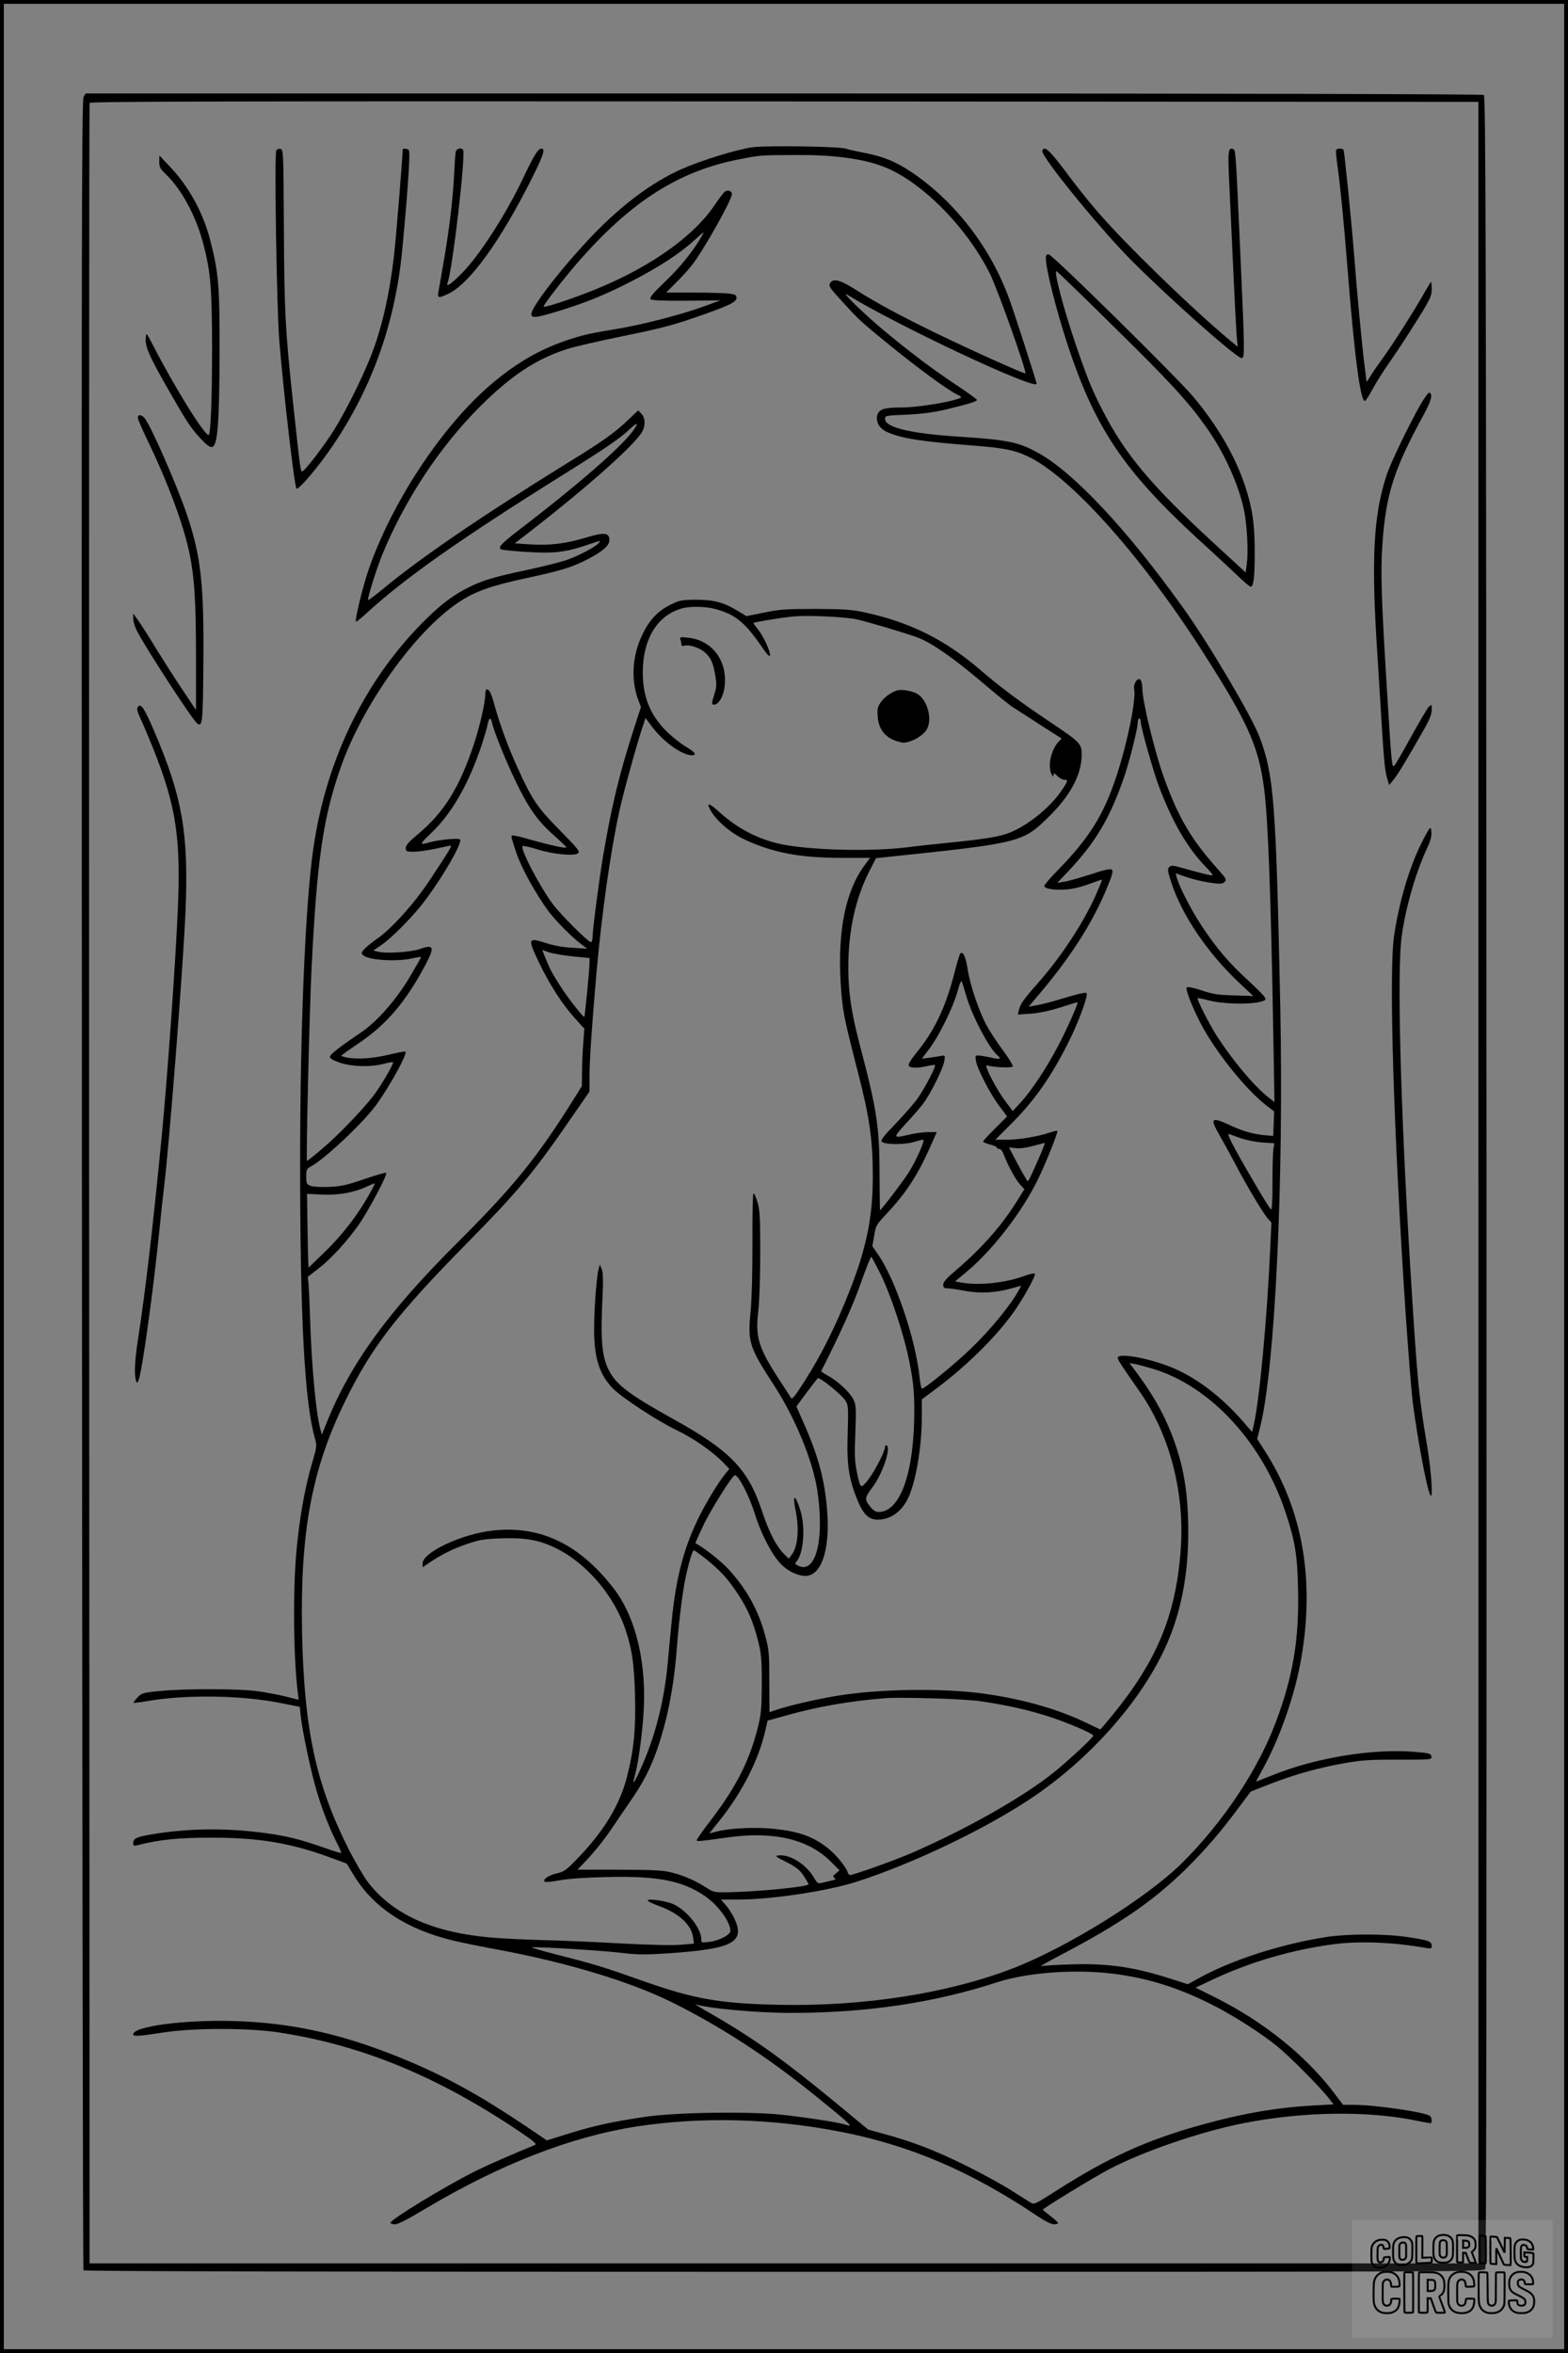 <?xml version="1.0" encoding="UTF-8"?>
<svg xmlns="http://www.w3.org/2000/svg" version="1.0" width="1024pt" height="1536pt" viewBox="0 0 1024 1536" preserveAspectRatio="xMidYMid meet">
  <rect x="0" y="0" width="1024" height="1536" fill="#808080" stroke="none"/>
  <g transform="translate(0.00 0.00) scale(1)">
    <g transform="translate(0,1536) scale(0.1,-0.1)" fill="#000000" stroke="none">
      <path d="M546 14728 c-13 -20 -14 -918 -11 -7100 2 -3893 6 -7082 10 -7088 4 -7 1463 -10 4575 -10 4510 0 4569 0 4580 19 7 14 9 2225 8 7101 -3 6281 -5 7082 -18 7090 -9 6 -1718 10 -4572 10 l-4558 0 -14 -22z m9109 -7088 l0 -7055 -4535 0 -4535 0 -3 7045 c-1 3875 0 7051 3 7058 3 10 916 12 4537 10 l4533 -3 0 -7055z"></path>
      <path d="M4917 14399 c-98 -12 -335 -85 -468 -144 -187 -83 -384 -229 -574 -426 -191 -198 -405 -471 -405 -519 0 -29 28 -26 180 20 183 57 311 109 480 197 174 90 311 179 405 265 68 62 69 62 46 23 -55 -96 -143 -204 -240 -296 -80 -77 -101 -103 -92 -112 8 -8 73 -11 234 -10 l222 2 -125 -45 c-133 -48 -384 -113 -540 -139 -195 -33 -217 -38 -310 -67 -193 -62 -346 -148 -517 -292 -325 -273 -663 -786 -813 -1236 -36 -110 -84 -310 -75 -318 2 -3 35 24 72 58 247 226 598 474 1263 890 306 191 383 244 453 309 53 49 61 43 18 -15 -80 -108 -362 -353 -732 -636 -125 -96 -149 -121 -127 -134 7 -4 83 -12 170 -17 176 -11 254 -2 399 48 88 29 85 29 69 10 -21 -25 -132 -84 -211 -111 -41 -14 -157 -43 -259 -65 -218 -46 -290 -68 -385 -116 -92 -46 -172 -106 -269 -201 -397 -389 -655 -913 -740 -1502 -52 -361 -86 -1165 -86 -2045 0 -1025 29 -1565 96 -1802 14 -51 14 -55 -21 -175 -46 -158 -81 -359 -100 -573 -23 -263 -18 -695 10 -916 l6 -45 -88 22 c-49 12 -133 28 -188 35 -124 16 -480 16 -635 0 -108 -11 -117 -14 -143 -43 -16 -16 -27 -32 -25 -34 2 -1 41 3 87 11 248 44 616 39 867 -11 l132 -26 6 -62 c12 -103 65 -354 102 -481 37 -126 84 -246 135 -347 17 -33 29 -62 27 -64 -2 -2 -54 14 -116 36 -151 53 -244 76 -387 95 -260 34 -504 30 -744 -11 -92 -16 -111 -26 -111 -56 0 -16 5 -19 25 -14 150 38 268 50 485 50 320 0 527 -36 794 -136 l90 -33 45 -74 c129 -214 348 -357 656 -430 44 -11 178 -38 298 -60 446 -84 853 -207 1122 -340 319 -158 626 -357 940 -612 236 -191 253 -207 198 -189 -46 16 -259 48 -423 66 -217 22 -696 15 -890 -15 -229 -34 -344 -60 -542 -123 l-97 -30 -133 90 c-285 192 -503 314 -757 422 -415 176 -760 256 -1157 267 -325 9 -654 -35 -654 -87 0 -15 40 -12 195 12 201 31 559 31 760 0 537 -83 1024 -283 1554 -637 107 -72 129 -91 115 -97 -136 -55 -323 -137 -394 -173 -197 -99 -550 -314 -550 -335 0 -5 13 -10 30 -10 19 0 85 34 197 101 486 290 956 473 1383 538 424 64 872 53 1320 -33 455 -87 855 -257 1290 -549 52 -35 95 -57 112 -57 16 0 28 4 28 8 0 4 -22 25 -50 46 -27 21 -50 40 -50 41 0 9 338 215 434 265 226 118 594 244 876 300 390 77 818 83 1138 15 40 -8 78 -15 83 -15 13 0 11 36 -3 48 -31 24 -360 72 -497 72 l-70 0 -55 73 c-184 244 -458 466 -772 624 l-136 68 89 42 c258 124 542 207 825 243 167 20 381 11 591 -26 33 -6 37 -4 37 15 0 28 -23 36 -157 56 -144 22 -386 22 -528 1 -297 -46 -615 -148 -834 -268 l-74 -41 -96 31 c-250 81 -417 106 -660 99 -97 -3 -187 -8 -201 -12 -14 -3 43 29 125 72 384 201 596 346 808 551 133 130 240 254 364 422 l71 95 138 54 c161 61 307 102 484 133 104 18 161 22 343 21 216 0 218 0 215 21 -3 19 -12 22 -108 30 -277 23 -653 -39 -934 -154 -55 -22 -101 -40 -102 -40 -2 0 13 28 32 63 118 207 221 501 263 747 87 512 7 965 -238 1347 l-51 80 20 79 c97 392 154 1595 131 2739 -28 1337 -41 1515 -136 1765 -51 135 -331 609 -497 840 -365 511 -716 886 -949 1014 -129 71 -198 85 -524 106 -310 20 -475 60 -475 115 0 22 3 22 138 28 95 4 171 14 247 31 151 36 215 55 215 65 0 5 -60 48 -132 96 -156 103 -315 223 -488 368 -133 112 -278 255 -225 222 314 -195 1235 -628 1235 -580 0 10 -145 460 -176 545 -121 339 -356 644 -641 836 -102 68 -181 101 -303 125 -53 10 -109 23 -124 28 -37 15 -513 22 -609 10z m603 -68 c209 -28 327 -76 485 -198 183 -142 357 -353 460 -560 49 -98 242 -640 231 -650 -5 -6 -352 150 -585 263 -236 115 -388 197 -528 286 -100 63 -144 73 -163 38 -9 -17 1 -33 79 -117 111 -122 120 -131 317 -291 176 -143 365 -282 428 -314 40 -20 40 -21 17 -30 -71 -26 -276 -58 -372 -58 -115 0 -149 -11 -160 -51 -11 -43 15 -87 64 -109 98 -43 217 -62 580 -90 182 -14 258 -30 341 -70 272 -129 725 -632 1121 -1245 311 -483 383 -639 420 -920 27 -210 45 -701 61 -1645 l7 -404 -40 31 c-96 76 -235 243 -338 403 -49 77 -131 238 -124 244 2 2 38 -5 79 -16 86 -22 261 -26 329 -8 36 9 40 13 31 29 -5 11 -53 59 -106 108 -124 113 -208 211 -299 348 -71 105 -156 270 -170 327 l-7 27 72 -25 c39 -13 108 -30 151 -36 70 -10 82 -9 96 5 15 15 12 21 -43 82 -175 197 -255 331 -351 594 -62 172 -143 504 -143 592 0 19 -5 41 -10 49 -17 25 -51 -23 -43 -60 13 -66 -42 -339 -112 -555 -85 -262 -179 -414 -394 -633 -45 -45 -81 -89 -81 -96 0 -22 102 -31 180 -18 36 6 94 23 129 37 36 13 66 24 67 22 2 -2 -17 -48 -41 -103 -83 -184 -226 -401 -377 -572 -94 -106 -114 -135 -124 -176 l-7 -29 85 6 c56 4 121 18 194 41 59 19 109 34 111 33 6 -6 -71 -179 -127 -285 -77 -146 -172 -289 -242 -366 l-54 -59 -48 64 c-62 82 -145 245 -120 235 33 -13 161 -19 168 -8 3 6 -25 53 -63 104 -38 51 -88 127 -110 168 -51 97 -107 264 -122 366 -12 79 -30 117 -48 99 -5 -6 -23 -66 -40 -134 -57 -220 -130 -373 -249 -517 -31 -38 -51 -71 -48 -80 7 -17 60 -18 122 -3 25 6 47 9 50 6 8 -7 -61 -141 -109 -211 -21 -32 -87 -107 -145 -168 -81 -84 -103 -111 -93 -121 19 -19 142 -21 204 -3 30 9 60 16 66 16 14 0 -41 -126 -91 -208 -31 -52 -184 -252 -191 -252 -1 0 -2 105 -3 233 0 311 -18 427 -129 846 -55 210 -75 343 -75 506 0 238 47 451 137 627 l44 86 57 6 c897 94 900 95 1078 271 135 134 206 268 208 392 1 79 -4 84 -214 225 -188 126 -314 220 -440 328 -233 202 -463 317 -761 382 -90 19 -134 22 -324 23 -192 0 -235 -3 -335 -24 l-115 -23 -60 36 c-89 54 -153 71 -271 71 -93 -1 -106 -3 -166 -33 -82 -40 -139 -101 -184 -197 -65 -135 -74 -292 -27 -421 l19 -49 -44 -135 c-98 -305 -146 -503 -202 -830 -26 -152 -70 -489 -70 -536 0 -19 -5 -34 -11 -34 -18 0 -195 177 -248 247 -87 117 -215 362 -198 380 4 3 46 -6 95 -21 102 -33 243 -46 267 -26 14 12 -1 30 -118 149 -149 151 -183 201 -279 414 -62 136 -111 271 -148 402 -22 80 -34 105 -51 105 -5 0 -9 -11 -9 -24 0 -59 -35 -212 -75 -334 -95 -285 -195 -445 -366 -588 -59 -49 -79 -72 -79 -90 0 -22 4 -24 53 -24 29 0 93 9 143 20 49 11 93 20 97 20 11 0 -14 -41 -132 -219 -104 -158 -254 -325 -351 -391 -30 -21 -66 -50 -79 -64 -22 -23 -23 -28 -10 -41 33 -33 219 -45 322 -21 31 7 57 11 57 8 0 -3 -35 -64 -77 -135 -87 -145 -210 -285 -310 -353 -149 -101 -208 -147 -208 -163 0 -11 20 -23 65 -38 79 -27 198 -30 284 -8 33 9 61 13 63 11 7 -7 -74 -146 -123 -212 -69 -92 -239 -269 -342 -355 -52 -44 -96 -79 -97 -77 -7 7 16 982 30 1261 35 703 75 979 190 1307 142 407 486 889 770 1078 104 70 209 108 442 158 234 50 299 71 406 126 95 50 137 87 137 122 0 49 -34 53 -152 17 -132 -40 -238 -53 -365 -45 l-101 7 66 51 c417 322 743 613 772 690 16 42 12 80 -11 105 l-21 22 -61 -58 c-94 -89 -163 -139 -394 -281 -562 -347 -971 -626 -1211 -826 -52 -43 -96 -76 -98 -73 -7 6 52 194 90 290 146 359 378 712 645 977 199 198 361 305 560 370 52 17 219 55 370 86 215 43 314 68 449 114 237 81 292 107 292 135 0 19 -7 23 -52 29 -29 3 -133 6 -231 6 l-177 0 63 63 c35 34 82 86 106 116 76 98 261 426 261 464 0 21 -29 30 -47 15 -9 -7 -38 -46 -66 -87 -149 -221 -462 -433 -854 -580 -140 -53 -263 -91 -263 -82 0 13 143 197 234 300 341 388 649 583 1038 660 143 28 140 28 358 29 141 1 235 -4 340 -17z m-851 -2946 c130 -34 194 -86 301 -240 37 -55 55 -75 58 -63 5 24 -42 124 -78 170 -17 20 -30 39 -30 41 0 3 64 15 142 27 121 19 167 22 308 17 91 -3 192 -12 225 -20 101 -24 337 -95 404 -121 91 -36 232 -135 416 -291 88 -75 178 -148 200 -162 22 -14 102 -65 179 -115 l139 -89 -21 -22 c-50 -55 -72 -164 -43 -214 9 -16 10 -16 11 -1 0 14 4 13 25 -7 13 -14 33 -25 45 -25 27 0 26 -7 -17 -70 -65 -97 -184 -199 -298 -257 -76 -39 -151 -54 -390 -79 -132 -13 -276 -29 -320 -35 -230 -29 -626 -20 -822 20 -149 31 -288 103 -404 209 -69 63 -89 67 -58 11 39 -68 130 -146 221 -189 184 -86 363 -120 631 -120 l189 0 -36 -49 c-124 -168 -176 -427 -156 -766 11 -177 18 -217 113 -585 76 -294 97 -443 97 -680 0 -268 -42 -470 -155 -755 -86 -219 -181 -409 -286 -574 -69 -108 -86 -129 -94 -116 -5 10 -41 65 -79 123 -133 205 -154 274 -134 442 7 58 13 227 13 380 0 236 -3 283 -18 333 -10 31 -21 57 -26 57 -5 0 -8 -143 -7 -317 0 -203 -4 -367 -12 -454 -20 -199 -9 -234 151 -479 138 -212 253 -489 284 -685 50 -327 -10 -558 -128 -494 -18 9 -19 13 -6 27 45 54 58 225 24 332 -33 107 -54 110 -32 4 26 -123 16 -240 -25 -294 l-19 -25 -30 30 c-52 52 -99 143 -146 285 -90 270 -206 390 -575 595 -299 166 -381 229 -428 329 -43 91 -51 199 -36 491 4 93 2 139 -6 160 l-13 30 -7 -27 c-14 -48 -30 -261 -30 -395 0 -190 35 -298 125 -389 61 -61 294 -213 418 -272 108 -52 235 -141 301 -210 l39 -41 -31 -38 c-50 -63 -132 -201 -179 -300 -92 -194 -141 -388 -167 -663 -9 -91 -21 -214 -26 -275 -22 -229 -75 -444 -155 -633 -55 -130 -83 -175 -60 -97 21 74 43 222 56 384 27 339 -44 648 -194 843 -223 288 -479 411 -787 377 -203 -22 -460 -142 -460 -215 l0 -25 43 29 c82 56 154 91 247 123 82 28 112 33 226 37 152 5 240 -10 344 -59 208 -98 395 -317 469 -549 40 -125 52 -211 58 -415 6 -222 -7 -355 -52 -533 -46 -180 -146 -347 -311 -521 -86 -90 -97 -98 -147 -110 -55 -12 -98 -43 -78 -55 6 -4 50 1 98 10 57 10 167 18 309 21 329 8 491 -24 636 -123 87 -59 168 -169 168 -229 0 -25 -74 -64 -135 -71 -53 -7 -55 -6 -55 17 0 72 -96 191 -185 230 -47 21 -165 37 -165 23 0 -5 28 -19 63 -32 141 -50 223 -125 234 -212 l5 -38 -88 -7 c-53 -5 -203 -1 -379 8 -159 9 -387 19 -505 22 -118 3 -271 10 -339 16 -388 31 -656 150 -819 364 -29 39 -88 140 -131 226 -209 418 -284 771 -298 1394 -14 660 62 1074 282 1520 173 354 338 566 800 1035 334 339 432 457 688 830 l107 155 0 100 c0 99 16 339 45 669 35 393 92 799 151 1066 26 119 119 454 152 549 l18 54 38 -51 c73 -101 199 -192 264 -192 37 0 21 21 -44 59 -32 19 -89 65 -125 101 -105 106 -152 226 -151 385 1 220 100 376 266 416 52 12 148 10 205 -6z m-1455 -745 c10 -51 85 -237 151 -375 85 -178 147 -265 249 -355 46 -41 85 -78 85 -81 1 -9 -78 7 -199 40 -146 41 -160 43 -160 30 0 -6 14 -54 32 -106 32 -97 126 -267 211 -383 47 -62 153 -169 212 -213 l40 -30 -95 6 c-61 3 -123 14 -175 31 -118 38 -121 31 -45 -127 70 -146 153 -274 237 -367 l59 -65 -7 -95 c-4 -52 -8 -137 -8 -188 l-1 -92 -52 -83 c-239 -382 -393 -572 -758 -936 -455 -453 -700 -790 -856 -1176 l-32 -80 -11 40 c-28 109 -56 405 -66 720 -3 99 -8 200 -10 225 l-5 45 71 55 c81 62 191 183 266 291 64 94 187 326 175 333 -5 3 -69 -16 -143 -41 -113 -39 -149 -47 -229 -51 -55 -2 -107 1 -122 7 -25 9 -28 15 -28 60 0 45 3 52 28 65 87 45 339 281 427 401 85 115 207 336 193 350 -3 3 -52 -6 -109 -20 -102 -24 -196 -31 -272 -19 -20 4 -37 9 -37 13 0 3 50 39 110 79 184 124 309 270 439 515 62 117 54 135 -40 101 -53 -19 -221 -30 -267 -17 l-34 8 54 37 c62 43 185 165 259 258 120 150 273 410 253 430 -11 11 -143 -2 -204 -20 -63 -18 -61 -11 17 63 135 128 247 325 332 584 16 50 33 107 36 127 9 44 20 46 29 6z m4236 7 c0 -36 84 -331 123 -433 87 -226 185 -394 300 -511 28 -29 49 -54 46 -57 -4 -4 -57 9 -202 49 -59 17 -69 17 -81 5 -13 -13 -11 -26 13 -100 69 -213 236 -459 439 -651 l97 -91 -125 4 c-105 3 -139 8 -213 33 -54 18 -91 25 -97 19 -11 -11 41 -142 103 -257 100 -182 290 -416 418 -514 l50 -38 -3 -80 -3 -80 -40 3 c-81 6 -152 25 -234 63 -131 61 -142 52 -78 -59 24 -42 70 -126 102 -186 75 -144 178 -316 211 -356 l27 -31 -7 -157 c-21 -466 -69 -983 -107 -1158 l-12 -52 -63 73 c-135 154 -292 275 -444 341 -152 66 -370 107 -370 70 0 -14 23 -49 140 -216 201 -286 300 -671 270 -1048 -33 -419 -156 -714 -441 -1063 -45 -54 -82 -99 -83 -99 0 0 -42 20 -92 44 -176 85 -394 149 -640 186 -273 42 -709 37 -994 -11 -132 -22 -312 -64 -385 -89 l-50 -17 -1 201 c0 185 -2 209 -27 300 -46 169 -123 307 -245 438 -48 51 -159 138 -210 164 -2 1 20 51 48 110 49 105 193 334 209 334 25 0 96 -138 133 -260 39 -125 112 -264 169 -321 51 -52 130 -85 178 -74 96 21 144 196 121 444 -18 204 -62 356 -174 603 l-25 57 65 88 c37 48 70 92 74 96 10 11 156 -106 181 -146 19 -30 20 -43 15 -212 -7 -206 7 -300 64 -438 38 -93 74 -127 131 -127 82 0 152 48 196 133 52 103 93 337 93 535 l0 117 103 77 c210 158 409 359 519 525 63 96 124 210 116 219 -4 4 -35 -3 -68 -15 -125 -46 -297 -64 -414 -43 l-39 7 78 65 c170 142 364 394 466 607 52 107 131 305 124 311 -2 2 -25 -3 -52 -12 -78 -26 -199 -46 -279 -46 l-74 0 93 93 c164 161 283 332 403 581 57 118 111 272 100 283 -7 7 -55 -4 -211 -51 -44 -13 -100 -26 -124 -30 l-43 -7 43 51 c227 264 376 496 474 738 29 70 35 96 27 104 -9 9 -44 2 -141 -30 -71 -23 -149 -45 -173 -48 l-43 -7 70 74 c181 191 274 349 367 619 35 103 88 314 88 352 0 16 5 28 10 28 6 0 10 -10 10 -23z m-3712 -1530 l112 -11 0 -31 c0 -42 -30 -348 -34 -353 -6 -6 -110 127 -158 203 -53 82 -70 115 -97 184 l-20 50 42 -15 c23 -8 93 -20 155 -27z m2572 -257 c39 -134 150 -344 204 -389 29 -25 17 -29 -41 -15 -32 7 -69 13 -82 14 -21 0 -23 -3 -18 -33 8 -52 92 -216 151 -294 l53 -71 -78 -78 c-44 -43 -79 -82 -79 -86 0 -4 20 -13 45 -19 25 -6 45 -15 45 -20 0 -5 7 -9 15 -9 9 0 20 -12 26 -27 27 -72 81 -174 109 -203 l30 -33 -45 -72 c-104 -167 -230 -310 -402 -457 -61 -52 -83 -76 -83 -94 0 -19 5 -24 27 -24 14 0 65 -7 112 -16 100 -19 201 -14 304 15 l66 18 -11 -21 c-52 -99 -184 -261 -320 -392 -103 -99 -307 -266 -318 -259 -4 2 -10 34 -14 70 -25 249 -157 639 -271 805 l-38 55 12 69 c11 65 15 73 74 135 130 138 206 253 285 429 l50 112 -57 0 c-31 -1 -83 -7 -116 -15 -114 -28 -116 -25 -34 65 41 44 91 101 112 128 48 59 136 234 144 286 6 38 6 38 -23 33 -16 -3 -50 -9 -77 -12 l-47 -6 50 66 c64 85 154 268 183 372 14 53 24 76 28 65 4 -9 17 -51 29 -92z m1795 -931 c33 -11 95 -24 139 -27 l78 -5 -6 -36 c-3 -20 -6 -118 -6 -219 0 -121 -3 -181 -10 -177 -12 8 -156 251 -234 394 -40 74 -51 102 -38 98 9 -4 44 -16 77 -28z m-1319 -126 c-61 -137 -68 -153 -75 -153 -3 0 -32 50 -64 110 l-58 110 43 -5 c27 -4 69 2 113 14 39 10 73 20 77 20 4 1 -13 -43 -36 -96z m-4377 -244 c-74 -132 -175 -262 -285 -369 l-109 -105 -2 40 c-1 22 -4 130 -5 241 l-3 201 96 -5 c109 -5 211 13 294 52 28 13 51 22 53 21 1 -1 -16 -35 -39 -76z m3339 -511 c72 -146 156 -400 192 -584 25 -131 30 -179 31 -308 0 -408 -90 -666 -234 -666 -16 0 -35 11 -50 30 -43 51 -42 62 12 133 63 83 121 254 92 271 -6 4 -11 0 -11 -8 0 -29 -68 -162 -110 -215 -50 -63 -51 -62 -75 54 -13 66 -15 111 -9 255 6 166 5 178 -14 217 -24 47 -105 121 -169 155 -24 13 -42 25 -40 28 126 247 206 426 258 572 34 98 65 175 69 173 4 -2 30 -51 58 -107z m1787 -625 c375 -116 713 -485 863 -943 59 -178 75 -276 79 -495 8 -324 -33 -568 -144 -864 -116 -312 -344 -654 -612 -921 -230 -228 -747 -550 -1106 -689 -425 -164 -978 -250 -1530 -238 -386 8 -554 38 -890 157 -260 92 -310 107 -560 171 -104 26 -176 48 -160 48 85 1 438 -21 565 -35 126 -15 168 -15 325 -5 422 29 503 72 431 227 -13 28 -38 67 -56 87 l-32 37 116 0 c213 0 579 55 769 116 356 114 810 329 1117 529 416 271 778 687 930 1070 80 201 120 427 120 680 0 267 -31 447 -111 649 -57 144 -129 267 -247 424 l-26 34 40 -7 c21 -4 75 -19 119 -32z m-2923 -1241 c94 -76 146 -133 212 -235 61 -94 97 -178 128 -304 19 -75 23 -115 23 -273 -1 -161 -4 -197 -24 -280 -55 -220 -138 -386 -302 -603 -55 -71 -99 -134 -99 -139 0 -10 11 -9 205 18 295 41 519 -11 664 -152 l64 -63 -24 -20 c-20 -17 -22 -22 -10 -30 12 -8 9 -11 -15 -16 -16 -4 -44 -11 -62 -15 -30 -8 -33 -6 -58 35 -50 86 -156 152 -231 143 -24 -3 -18 -8 52 -43 65 -33 86 -50 113 -89 17 -26 32 -52 32 -56 0 -16 -297 -46 -506 -52 -109 -2 -111 -2 -160 29 -71 46 -149 80 -229 100 -58 14 -117 17 -342 18 l-272 0 48 50 c63 65 131 150 190 239 26 39 77 114 113 166 107 155 163 283 218 490 40 153 67 323 80 500 13 169 36 357 55 451 21 101 47 189 56 189 4 0 41 -26 81 -58z m1788 -927 c172 -25 306 -55 439 -97 127 -40 301 -115 301 -128 0 -12 -163 -163 -254 -237 -201 -162 -570 -372 -937 -531 -106 -46 -375 -142 -398 -142 -5 0 -12 9 -16 20 -12 37 -83 122 -137 162 -93 71 -182 102 -338 119 -117 13 -284 6 -371 -15 l-57 -14 62 77 c153 190 262 404 306 603 l13 56 126 35 c204 57 406 92 636 111 109 9 524 -4 625 -19z m877 -1780 c222 -29 414 -89 632 -198 140 -70 319 -184 431 -274 79 -64 283 -269 337 -339 l32 -41 -126 -7 c-242 -13 -470 -52 -738 -127 -358 -99 -608 -213 -949 -431 -136 -87 -142 -90 -166 -76 -14 9 -72 45 -130 82 -58 37 -190 109 -295 161 -195 96 -338 152 -528 204 l-108 30 -192 159 c-366 302 -562 442 -857 610 -52 30 -87 51 -76 48 82 -27 402 -56 621 -56 493 0 937 66 1350 201 198 64 513 86 762 54z"></path>
      <path d="M4443 11186 c4 -10 7 -24 7 -32 0 -11 6 -13 20 -9 28 9 95 -12 130 -41 42 -36 57 -69 71 -152 10 -60 9 -78 -5 -121 -19 -60 -20 -71 -3 -71 27 0 58 47 67 104 28 173 -73 316 -236 333 -52 6 -57 4 -51 -11z"></path>
      <path d="M5855 10852 c-40 -14 -82 -45 -104 -78 -20 -28 -23 -43 -19 -93 7 -92 59 -148 158 -168 43 -8 133 38 161 83 42 69 4 203 -67 238 -41 19 -101 28 -129 18z"></path>
      <path d="M1804 14376 c-13 -34 3 -1038 20 -1241 29 -350 99 -951 112 -964 13 -13 150 149 243 288 236 352 380 736 436 1164 18 141 53 558 57 677 3 81 2 85 -19 88 -13 2 -23 1 -23 -3 0 -41 -44 -583 -56 -685 -30 -265 -81 -487 -155 -672 -55 -139 -162 -354 -237 -474 -62 -100 -188 -265 -208 -271 -11 -4 -14 18 -59 437 -52 488 -58 592 -61 1140 -3 521 -3 525 -24 528 -11 2 -23 -3 -26 -12z"></path>
      <path d="M2976 14368 c-3 -13 -7 -77 -10 -143 -8 -158 -30 -350 -67 -565 -17 -96 -33 -190 -36 -207 -7 -40 1 -41 64 -11 139 65 340 343 544 749 79 158 92 199 65 199 -22 0 -48 -43 -115 -183 -114 -243 -293 -520 -408 -634 -69 -69 -102 -91 -90 -59 32 84 120 838 101 868 -11 17 -44 8 -48 -14z"></path>
      <path d="M6807 14376 c-11 -27 265 -375 507 -638 192 -209 763 -722 796 -716 19 4 19 45 -9 663 -31 694 -31 696 -48 702 -33 13 -36 -11 -24 -249 6 -128 18 -381 26 -563 8 -181 18 -364 21 -405 l7 -74 -52 43 c-262 220 -681 627 -865 841 -55 63 -149 181 -209 263 -106 140 -137 168 -150 133z"></path>
      <path d="M8726 14381 c-3 -5 1 -53 9 -107 18 -129 40 -349 65 -664 45 -573 85 -876 114 -867 6 2 29 37 51 79 22 41 74 124 117 184 42 60 119 178 172 263 87 139 96 159 96 203 0 26 -2 48 -4 48 -2 0 -20 -29 -40 -64 -62 -111 -206 -338 -270 -426 -34 -47 -73 -103 -86 -125 l-25 -40 -12 95 c-18 141 -51 488 -68 715 -19 240 -65 696 -71 707 -7 11 -42 10 -48 -1z"></path>
      <path d="M1040 14305 c0 -35 6 -47 41 -80 108 -104 201 -279 249 -465 46 -179 54 -286 55 -665 0 -344 -9 -576 -23 -575 -30 3 -223 314 -362 585 -45 86 -45 86 -48 50 -5 -57 19 -113 139 -324 131 -229 151 -260 220 -335 37 -40 58 -56 73 -54 37 5 48 145 50 608 1 438 -6 527 -59 734 -46 185 -142 360 -269 492 l-65 69 -1 -40z"></path>
      <path d="M6830 13676 c0 -72 65 -330 142 -566 178 -542 367 -823 851 -1268 95 -86 208 -192 253 -234 44 -43 85 -78 92 -78 19 0 27 69 26 235 0 178 -16 283 -65 429 -64 191 -180 390 -337 577 -111 131 -921 929 -944 929 -12 0 -18 -7 -18 -24z m440 -445 c366 -359 486 -489 605 -656 118 -165 214 -376 250 -549 19 -97 28 -263 18 -342 l-8 -61 -210 193 c-410 378 -579 580 -727 870 -67 130 -102 217 -173 426 -78 228 -144 478 -126 478 4 0 171 -161 371 -359z"></path>
      <path d="M9276 12718 c-75 -132 -193 -376 -220 -458 -87 -263 -102 -548 -61 -1171 8 -123 21 -341 30 -484 10 -171 20 -280 31 -315 l16 -55 27 33 c27 31 93 141 199 328 38 66 52 102 52 130 0 38 0 38 -20 19 -10 -11 -62 -99 -115 -195 -53 -96 -102 -181 -109 -188 -16 -16 -18 3 -46 455 -39 630 -45 809 -32 990 22 324 74 488 267 841 53 97 64 141 39 149 -6 2 -32 -34 -58 -79z"></path>
      <path d="M900 12633 c0 -9 25 -67 54 -128 140 -288 245 -569 284 -760 32 -155 42 -312 42 -680 l0 -340 -90 135 c-50 74 -126 194 -170 265 -43 72 -95 152 -114 180 l-36 50 0 -33 c0 -18 11 -54 24 -80 56 -110 358 -574 392 -603 36 -29 39 0 42 374 5 523 -14 705 -102 972 -63 191 -243 603 -283 647 -20 23 -43 23 -43 1z"></path>
      <path d="M901 10746 c-10 -11 -6 -28 19 -83 18 -37 53 -122 80 -188 150 -376 182 -584 161 -1058 -16 -362 -67 -1082 -106 -1487 -57 -584 -105 -999 -155 -1321 -21 -136 -24 -229 -11 -264 7 -17 9 -15 19 15 24 75 95 592 132 960 11 113 25 239 30 280 34 265 128 1469 142 1823 20 500 -22 736 -202 1157 -68 159 -89 191 -109 166z"></path>
      <path d="M9334 9949 c-7 -8 -30 -50 -52 -95 -79 -158 -145 -382 -178 -604 -35 -242 -3 -1284 76 -2470 17 -245 37 -499 45 -565 31 -243 93 -575 116 -615 19 -34 7 156 -21 322 -56 333 -64 420 -110 1163 -65 1074 -88 1947 -55 2172 28 192 93 413 165 567 22 45 30 77 28 102 -2 30 -5 34 -14 23z"></path>
    </g>
  </g>
  <rect x="0.0" y="0.0" width="1024.0" height="1536.0" fill="none" stroke="black" stroke-width="5"></rect>
  <g transform="translate(882.93 1449.20) scale(0.128)" opacity="1.0">
    <rect x="0" y="0" width="1024.0" height="600.0" fill="white" fill-opacity="0.1"></rect>
    <g transform="translate(0,650) scale(0.1,-0.1)" stroke="none">
      <path fill="none" stroke="#000000" stroke-width="100" d="M4491 5720 c-164 -43 -269 -147 -319 -315 -19 -65 -29 -577 -13 -693 25 -190 116 -310 276 -367 63 -23 284 -32 370 -16 122 22 249 110 294 205 51 104 56 150 56 496 0 341 -4 385 -48 478 -46 100 -156 184 -282 217 -83 21 -241 19 -334 -5z m270 -273 c19 -12 43 -40 54 -62 18 -37 20 -64 23 -320 5 -339 -1 -384 -56 -436 -87 -82 -235 -56 -289 51 -22 43 -23 53 -23 335 0 314 7 370 52 412 34 32 66 42 139 42 53 1 73 -4 100 -22z"></path>
      <path fill="none" stroke="#000000" stroke-width="100" d="M5367 5723 c-4 -3 -7 -311 -7 -683 0 -618 1 -679 17 -691 12 -10 51 -14 152 -14 l136 0 3 248 2 248 67 -3 67 -3 34 -85 c18 -47 58 -152 89 -235 30 -82 63 -158 73 -168 14 -15 40 -19 165 -24 l148 -6 -5 34 c-4 19 -49 143 -102 276 -53 133 -96 246 -96 251 0 6 15 19 33 31 53 33 104 92 134 156 27 57 28 67 27 195 0 115 -4 144 -23 193 -31 80 -76 135 -148 183 -83 56 -166 82 -303 94 -129 11 -453 14 -463 3z m541 -300 c55 -27 77 -73 77 -163 0 -61 -4 -82 -23 -111 -34 -55 -73 -69 -191 -69 l-101 0 0 187 0 186 101 -6 c66 -4 114 -12 137 -24z"></path>
      <path fill="none" stroke="#000000" stroke-width="100" d="M6514 5685 c-4 -9 -5 -320 -2 -690 3 -511 7 -678 16 -687 19 -19 273 -30 291 -13 11 11 13 126 12 675 -1 364 -6 672 -11 685 -11 28 -27 31 -187 40 -99 6 -114 5 -119 -10z"></path>
      <path fill="none" stroke="#000000" stroke-width="100" d="M3355 5683 c-27 -3 -55 -9 -62 -15 -10 -8 -13 -150 -13 -683 0 -592 2 -674 15 -685 12 -10 52 -11 173 -6 362 15 578 29 590 38 8 7 12 46 12 129 0 108 -2 119 -20 129 -11 6 -24 9 -28 7 -4 -3 -103 -8 -221 -12 l-214 -7 5 545 c4 384 2 549 -5 556 -11 11 -120 12 -232 4z"></path>
      <path fill="none" stroke="#000000" stroke-width="100" d="M7067 5654 c-4 -4 -7 -310 -7 -680 0 -625 1 -673 18 -692 15 -18 31 -21 152 -24 l134 -3 -3 400 c-2 277 1 397 8 390 11 -11 153 -311 251 -530 96 -215 128 -281 142 -292 7 -6 82 -14 165 -17 l153 -7 11 28 c14 34 3 1333 -11 1347 -5 5 -70 11 -144 14 l-136 5 -1 -54 c-1 -30 -5 -200 -8 -379 l-6 -325 -73 150 c-40 83 -123 256 -184 385 -61 129 -117 242 -125 252 -11 12 -40 18 -121 22 -59 4 -130 9 -157 12 -28 3 -54 2 -58 -2z"></path>
      <path fill="none" stroke="#000000" stroke-width="100" d="M2507 5614 c-220 -49 -342 -159 -394 -357 -24 -91 -24 -641 0 -740 57 -233 232 -339 510 -310 56 6 127 21 158 33 76 29 187 114 226 174 64 95 67 114 71 505 2 232 -1 371 -8 404 -27 126 -116 235 -228 278 -74 29 -236 35 -335 13z m191 -281 c15 -11 36 -35 47 -54 19 -32 20 -52 20 -349 0 -309 0 -316 -23 -362 -31 -62 -75 -89 -155 -95 -53 -4 -67 -2 -97 19 -19 13 -44 41 -55 63 -19 37 -20 60 -20 350 0 337 2 351 60 405 54 51 169 63 223 23z"></path>
      <path fill="none" stroke="#000000" stroke-width="100" d="M8568 5491 c-133 -43 -219 -134 -262 -280 -13 -45 -16 -107 -16 -343 0 -320 9 -395 60 -506 73 -156 258 -255 506 -269 191 -11 324 47 376 165 19 42 22 70 26 288 4 209 3 242 -11 256 -19 18 -186 38 -347 41 l-105 2 -3 -95 c-1 -52 2 -102 7 -109 6 -10 33 -16 75 -19 l66 -4 0 -105 c0 -98 -1 -105 -26 -130 -23 -23 -31 -25 -99 -21 -64 3 -79 7 -112 34 -21 16 -49 52 -63 80 -25 49 -25 51 -25 324 0 303 6 348 56 402 28 29 32 30 99 26 105 -6 152 -50 167 -158 8 -53 9 -54 48 -62 22 -5 90 -10 150 -11 l110 -2 3 43 c4 52 -30 180 -66 245 -53 99 -179 183 -317 212 -96 20 -226 18 -297 -4z"></path>
      <path fill="none" stroke="#000000" stroke-width="100" d="M1390 5484 c-203 -45 -359 -207 -390 -404 -13 -83 -13 -616 0 -694 20 -123 100 -235 203 -281 98 -45 271 -51 387 -13 211 67 340 238 340 451 0 54 -3 69 -17 74 -24 9 -264 -15 -280 -28 -7 -7 -13 -31 -13 -60 0 -56 -13 -95 -43 -128 -31 -34 -95 -61 -144 -61 -35 0 -48 6 -77 35 -52 52 -58 99 -54 423 3 257 5 280 24 323 42 89 120 132 202 109 53 -14 72 -42 81 -120 11 -90 15 -92 150 -79 62 6 125 15 138 20 25 9 25 10 21 107 -3 82 -9 106 -33 155 -33 68 -97 130 -163 160 -60 27 -235 33 -332 11z"></path>
      <path fill="none" stroke="#000000" stroke-width="100" d="M1600 3845 c-239 -44 -424 -235 -476 -495 -22 -109 -33 -831 -15 -1000 31 -300 174 -492 425 -572 45 -15 100 -21 211 -25 181 -6 263 8 380 66 147 73 214 152 266 311 26 78 32 117 37 219 4 98 2 125 -9 132 -22 14 -393 11 -407 -3 -7 -7 -12 -39 -12 -73 0 -169 -84 -275 -217 -275 -68 0 -110 18 -150 64 -65 73 -68 99 -68 606 0 446 1 456 22 515 78 208 337 201 392 -11 6 -23 13 -75 16 -115 3 -41 10 -78 15 -83 10 -10 289 -10 357 0 63 9 67 18 60 147 -12 210 -62 331 -181 445 -86 82 -165 123 -280 146 -94 19 -261 20 -366 1z"></path>
      <path fill="none" stroke="#000000" stroke-width="100" d="M5376 3840 c-151 -39 -268 -118 -350 -237 -106 -157 -118 -245 -114 -863 4 -463 5 -477 27 -550 33 -106 72 -178 131 -243 123 -135 290 -197 526 -197 326 0 528 127 610 384 34 106 48 339 20 349 -29 12 -386 9 -400 -2 -7 -6 -16 -44 -20 -85 -17 -192 -81 -266 -226 -266 -93 1 -163 55 -197 152 -16 48 -18 92 -18 503 0 437 1 452 22 520 26 81 57 119 121 147 78 35 188 8 237 -56 30 -40 55 -133 55 -206 0 -92 6 -95 157 -92 70 1 161 5 201 8 87 8 88 9 78 158 -12 189 -62 314 -170 422 -76 76 -130 109 -241 144 -102 33 -337 38 -449 10z"></path>
      <path fill="none" stroke="#000000" stroke-width="100" d="M8441 3845 c-204 -45 -357 -196 -406 -402 -24 -99 -17 -331 13 -416 47 -137 141 -225 342 -323 334 -162 396 -203 438 -284 19 -37 23 -57 20 -116 -3 -59 -8 -77 -30 -107 -39 -50 -98 -70 -190 -65 -137 7 -187 57 -188 185 0 95 4 94 -223 86 -106 -3 -198 -10 -204 -16 -17 -13 -17 -107 1 -200 44 -226 196 -375 436 -423 103 -20 339 -15 435 10 199 53 340 189 391 377 21 78 28 222 15 311 -16 115 -56 191 -145 276 -85 81 -145 117 -386 235 -250 122 -298 173 -301 319 -3 109 52 167 164 175 115 8 183 -49 194 -164 3 -32 10 -64 16 -70 10 -14 340 -17 387 -4 24 7 25 9 22 92 -5 150 -54 269 -153 369 -69 70 -189 133 -297 155 -90 18 -265 18 -351 0z"></path>
      <path fill="none" stroke="#000000" stroke-width="100" d="M2710 3833 c-14 -2 -29 -9 -35 -14 -7 -7 -9 -354 -7 -1017 3 -910 5 -1008 20 -1019 20 -16 384 -18 413 -3 19 10 19 32 19 1019 0 923 -1 1010 -16 1022 -13 10 -61 14 -193 16 -97 1 -187 -1 -201 -4z"></path>
      <path fill="none" stroke="#000000" stroke-width="100" d="M3455 3833 c-47 -12 -45 32 -45 -1034 0 -987 0 -1009 19 -1019 12 -6 98 -10 210 -10 159 0 192 3 205 16 14 13 16 61 16 370 l0 355 81 -3 82 -3 88 -245 c49 -135 105 -292 124 -350 20 -58 45 -113 57 -122 18 -16 45 -18 229 -18 184 0 210 2 216 16 7 19 16 -7 -153 448 -74 197 -134 362 -134 366 0 4 23 22 50 40 162 104 228 273 217 560 -8 225 -46 336 -153 450 -104 110 -219 160 -413 179 -101 11 -657 13 -696 4z m721 -409 c64 -48 69 -61 72 -231 4 -176 -7 -223 -59 -267 -43 -36 -89 -46 -216 -46 l-113 0 0 286 0 286 144 -4 c127 -3 148 -5 172 -24z"></path>
      <path fill="none" stroke="#000000" stroke-width="100" d="M6510 3834 c-51 -11 -50 7 -50 -683 1 -672 7 -842 35 -951 45 -175 148 -311 289 -380 117 -58 200 -73 376 -68 124 4 156 9 225 32 108 37 176 79 246 153 61 66 117 169 140 258 9 37 13 248 16 831 4 727 3 782 -13 795 -13 11 -57 14 -204 14 -171 0 -190 -2 -209 -19 -21 -19 -21 -19 -21 -746 0 -782 0 -782 -52 -861 -64 -95 -228 -106 -302 -19 -61 73 -60 64 -66 877 -4 562 -8 745 -17 754 -13 13 -341 23 -393 13z"></path>
    </g>
  </g>
</svg>
